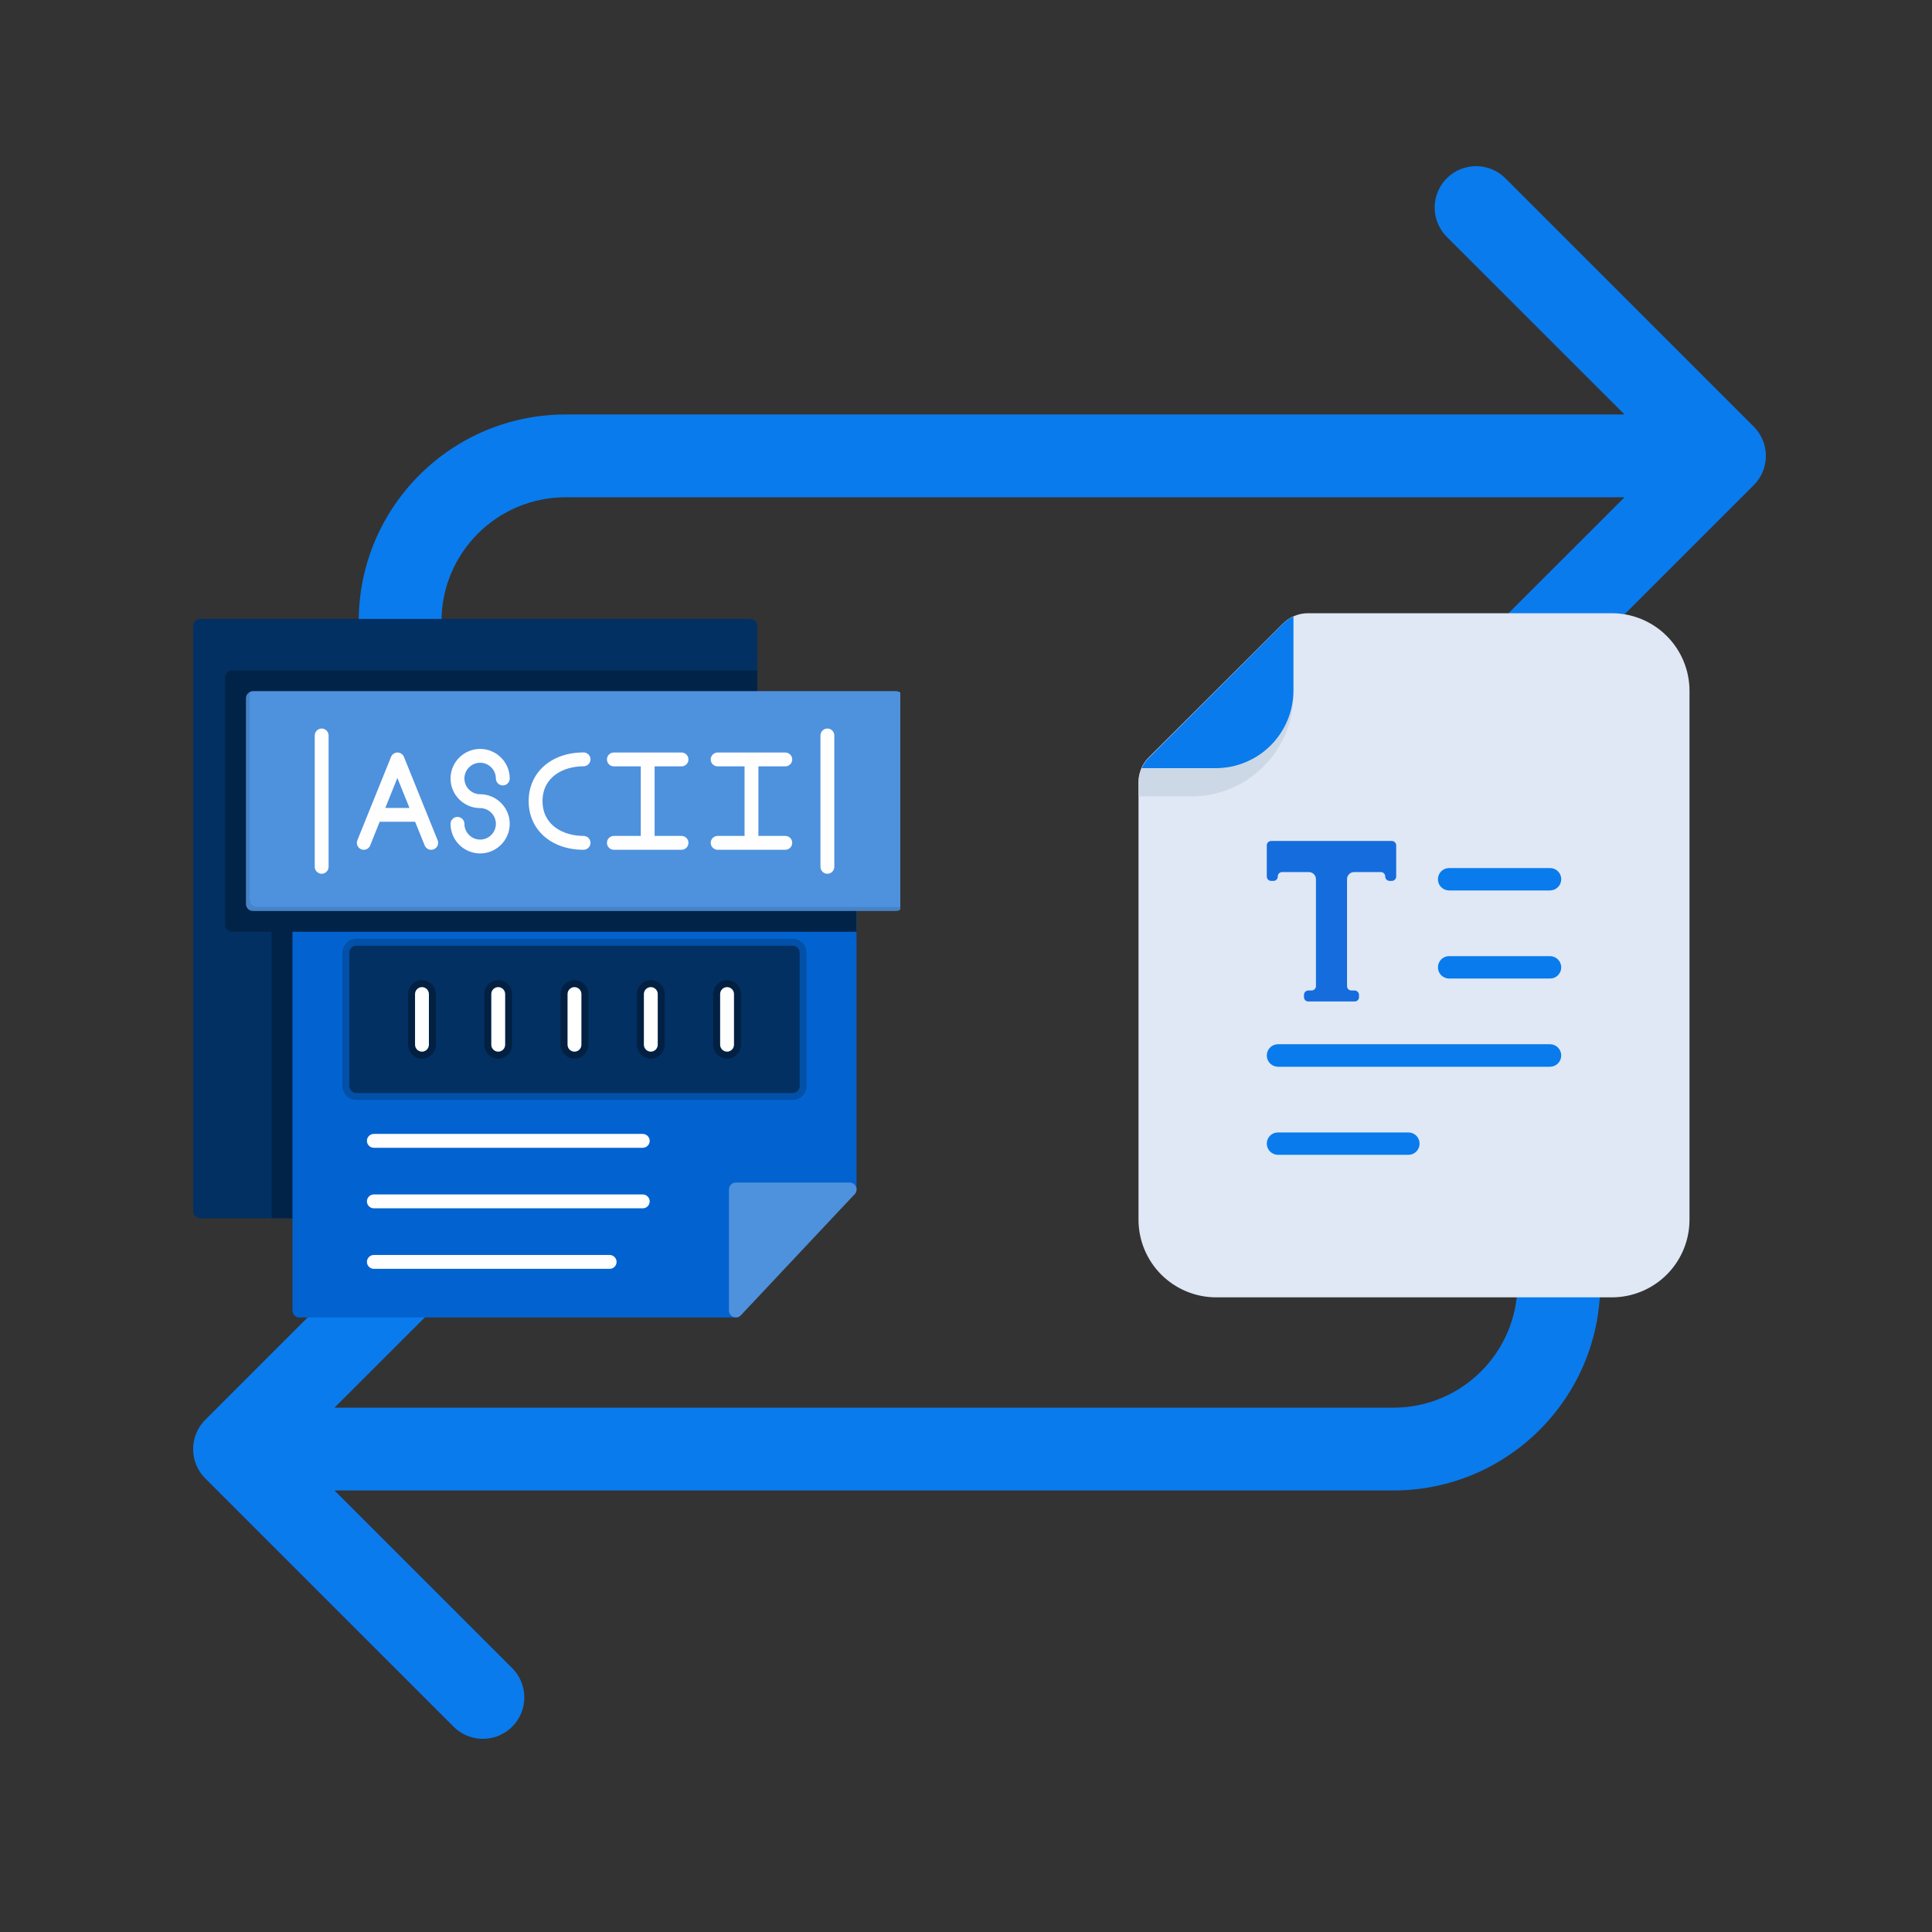 <svg xmlns="http://www.w3.org/2000/svg" xmlns:xlink="http://www.w3.org/1999/xlink" width="500" zoomAndPan="magnify" viewBox="0 0 375 375" height="500" preserveAspectRatio="xMidYMid meet" version="1.0"><rect x="0" y="0" width="375" height="375" fill="#333333" stroke="none"/><defs><clipPath id="994ff7b973"><path d="M 37.5 32.258 L 342.75 32.258 L 342.75 337.508 L 37.5 337.508 Z M 37.5 32.258 " clip-rule="nonzero"/></clipPath><clipPath id="67f5e7b07d"><path d="M 37.5 120 L 147 120 L 147 237 L 37.5 237 Z M 37.5 120 " clip-rule="nonzero"/></clipPath><clipPath id="e56d7c9eb7"><path d="M 47 134 L 174.75 134 L 174.75 177 L 47 177 Z M 47 134 " clip-rule="nonzero"/></clipPath><clipPath id="e3008aabb5"><path d="M 48 134 L 174.75 134 L 174.75 177 L 48 177 Z M 48 134 " clip-rule="nonzero"/></clipPath><clipPath id="e574d70465"><path d="M 220.648 119.027 L 328 119.027 L 328 251.777 L 220.648 251.777 Z M 220.648 119.027 " clip-rule="nonzero"/></clipPath><clipPath id="8bf9fdc937"><path d="M 220.648 119.027 L 252 119.027 L 252 155 L 220.648 155 Z M 220.648 119.027 " clip-rule="nonzero"/></clipPath><clipPath id="3a43144f2e"><path d="M 221 119.027 L 252 119.027 L 252 150 L 221 150 Z M 221 119.027 " clip-rule="nonzero"/></clipPath></defs><g clip-path="url(#994ff7b973)"><path fill="#097bed" d="M 340.395 82.801 C 341.848 84.254 342.754 86.262 342.754 88.484 C 342.754 90.711 341.855 92.719 340.395 94.172 L 292.195 142.367 C 290.742 143.824 288.727 144.723 286.512 144.723 C 282.066 144.723 278.469 141.125 278.469 136.684 C 278.469 134.465 279.371 132.449 280.824 130.996 L 315.316 96.52 L 109.793 96.52 C 96.484 96.52 85.695 107.305 85.695 120.617 L 85.695 152.746 C 85.695 157.18 82.098 160.781 77.664 160.781 C 73.23 160.781 69.629 157.18 69.629 152.746 L 69.629 120.617 C 69.629 98.438 87.617 80.453 109.793 80.453 L 315.316 80.453 L 280.824 45.977 C 279.371 44.523 278.469 42.508 278.469 40.289 C 278.469 35.848 282.066 32.25 286.512 32.25 C 288.727 32.25 290.742 33.148 292.195 34.605 Z M 302.574 208.977 C 298.141 208.977 294.543 212.574 294.543 217.008 L 294.543 249.137 C 294.543 262.449 283.754 273.234 270.445 273.234 L 64.922 273.234 L 99.414 238.762 C 100.867 237.305 101.77 235.289 101.77 233.074 C 101.77 228.629 98.172 225.031 93.727 225.031 C 91.512 225.031 89.496 225.934 88.043 227.387 L 39.844 275.582 C 38.391 277.035 37.484 279.043 37.484 281.27 C 37.484 283.492 38.383 285.5 39.844 286.957 L 88.043 335.152 C 89.496 336.605 91.512 337.504 93.727 337.504 C 98.172 337.504 101.77 333.906 101.77 329.465 C 101.77 327.246 100.867 325.23 99.414 323.777 L 64.922 289.301 L 270.445 289.301 C 292.621 289.301 310.609 271.316 310.609 249.137 L 310.609 217.008 C 310.609 212.574 307.008 208.977 302.574 208.977 Z M 302.574 208.977 " fill-opacity="1" fill-rule="nonzero"/></g><g clip-path="url(#67f5e7b07d)"><path fill="#023063" d="M 58.113 236.445 L 38.844 236.445 C 38.105 236.445 37.5 235.84 37.5 235.098 L 37.5 121.477 C 37.5 120.738 38.105 120.133 38.844 120.133 L 145.633 120.133 C 146.371 120.133 146.977 120.738 146.977 121.477 L 146.977 135.527 C 146.977 136.266 146.371 136.871 145.633 136.871 L 50.43 136.871 L 50.43 174.129 L 58.113 174.129 C 58.855 174.129 59.461 174.734 59.461 175.477 L 59.461 235.098 C 59.461 235.84 58.855 236.445 58.113 236.445 Z M 58.113 236.445 " fill-opacity="1" fill-rule="evenodd"/></g><path fill="#022348" d="M 58.113 236.445 L 52.73 236.445 L 52.73 175.477 C 52.73 175.012 52.793 174.562 52.902 174.129 L 58.113 174.129 C 58.855 174.129 59.461 174.734 59.461 175.477 L 59.461 235.098 C 59.461 235.84 58.855 236.445 58.113 236.445 Z M 58.113 236.445 " fill-opacity="1" fill-rule="evenodd"/><path fill="#022348" d="M 146.977 130.145 L 146.977 135.527 C 146.977 136.266 146.371 136.871 145.633 136.871 L 50.43 136.871 L 50.43 174.129 L 58.113 174.129 C 58.855 174.129 59.461 174.734 59.461 175.477 L 59.461 180.859 L 45.047 180.859 C 44.309 180.859 43.703 180.254 43.703 179.512 L 43.703 131.488 C 43.703 130.75 44.309 130.145 45.047 130.145 Z M 146.977 130.145 " fill-opacity="1" fill-rule="evenodd"/><path fill="#0263d0" d="M 142.832 255.715 L 58.113 255.715 C 57.375 255.715 56.77 255.109 56.77 254.367 L 56.77 175.477 C 56.77 174.734 57.375 174.129 58.113 174.129 L 164.898 174.129 C 165.641 174.129 166.246 174.734 166.246 175.477 L 166.246 230.875 C 166.246 231.613 165.641 232.219 164.898 232.219 L 144.164 232.219 L 144.164 254.367 C 144.18 255.109 143.574 255.715 142.832 255.715 Z M 142.832 255.715 " fill-opacity="1" fill-rule="evenodd"/><path fill="#022348" d="M 55.422 180.859 L 55.422 175.477 C 55.422 174.734 56.027 174.129 56.77 174.129 L 164.898 174.129 C 165.641 174.129 166.246 174.734 166.246 175.477 L 166.246 180.859 Z M 55.422 180.859 " fill-opacity="1" fill-rule="evenodd"/><g clip-path="url(#e56d7c9eb7)"><path fill="#4683c7" d="M 173.941 176.82 L 49.086 176.82 C 48.344 176.82 47.738 176.215 47.738 175.477 L 47.738 135.527 C 47.738 134.785 48.344 134.18 49.086 134.18 L 173.941 134.18 C 174.684 134.18 175.289 134.785 175.289 135.527 L 175.289 175.477 C 175.289 176.215 174.684 176.82 173.941 176.82 Z M 173.941 176.82 " fill-opacity="1" fill-rule="evenodd"/></g><g clip-path="url(#e3008aabb5)"><path fill="#4e91dd" d="M 48.562 134.285 C 48.723 134.219 48.902 134.18 49.086 134.18 L 173.941 134.18 C 174.684 134.18 175.289 134.785 175.289 135.527 L 175.289 175.477 C 175.289 175.645 175.258 175.805 175.199 175.953 C 175.039 176.023 174.863 176.059 174.68 176.059 L 49.82 176.059 C 49.082 176.059 48.477 175.453 48.477 174.715 L 48.477 134.762 C 48.477 134.594 48.508 134.434 48.562 134.285 Z M 48.562 134.285 " fill-opacity="1" fill-rule="evenodd"/></g><path fill="#4e91dd" d="M 142.832 255.715 C 142.672 255.715 142.496 255.688 142.336 255.617 C 141.824 255.418 141.488 254.918 141.488 254.367 L 141.488 230.875 C 141.488 230.133 142.094 229.527 142.832 229.527 L 164.914 229.527 C 165.453 229.527 165.938 229.852 166.152 230.336 C 166.367 230.832 166.258 231.398 165.895 231.789 L 143.816 255.281 C 143.547 255.566 143.195 255.715 142.832 255.715 Z M 142.832 255.715 " fill-opacity="1" fill-rule="evenodd"/><path fill="#0250a8" d="M 153.867 213.504 L 69.16 213.504 C 67.68 213.504 66.469 212.293 66.469 210.812 L 66.469 184.91 C 66.469 183.426 67.68 182.219 69.16 182.219 L 153.867 182.219 C 155.348 182.219 156.559 183.426 156.559 184.91 L 156.559 210.797 C 156.559 212.285 155.355 213.504 153.867 213.504 Z M 153.867 213.504 " fill-opacity="1" fill-rule="evenodd"/><path fill="#023063" d="M 153.867 212.156 L 69.16 212.156 C 68.422 212.156 67.816 211.551 67.816 210.812 L 67.816 184.91 C 67.816 184.168 68.422 183.562 69.16 183.562 L 153.867 183.562 C 154.605 183.562 155.211 184.168 155.211 184.91 L 155.211 210.797 C 155.211 211.551 154.605 212.156 153.867 212.156 Z M 153.867 212.156 " fill-opacity="1" fill-rule="evenodd"/><path fill="#022041" d="M 81.906 205.469 C 80.422 205.469 79.215 204.262 79.215 202.777 L 79.215 192.941 C 79.215 191.457 80.422 190.25 81.906 190.25 C 83.387 190.25 84.594 191.457 84.594 192.941 L 84.594 202.777 C 84.594 204.262 83.387 205.469 81.906 205.469 Z M 96.707 205.469 C 95.223 205.469 94.016 204.262 94.016 202.777 L 94.016 192.941 C 94.016 191.457 95.223 190.25 96.707 190.25 C 98.188 190.25 99.398 191.457 99.398 192.941 L 99.398 202.777 C 99.398 204.262 98.188 205.469 96.707 205.469 Z M 111.508 205.469 C 110.023 205.469 108.816 204.262 108.816 202.777 L 108.816 192.941 C 108.816 191.457 110.023 190.25 111.508 190.25 C 112.988 190.25 114.199 191.457 114.199 192.941 L 114.199 202.777 C 114.199 204.266 112.996 205.469 111.508 205.469 Z M 126.32 205.469 C 124.84 205.469 123.633 204.262 123.633 202.777 L 123.633 192.941 C 123.633 191.457 124.84 190.25 126.32 190.25 C 127.805 190.25 129.012 191.457 129.012 192.941 L 129.012 202.777 C 129.012 204.262 127.805 205.469 126.32 205.469 Z M 141.125 205.469 C 139.641 205.469 138.434 204.262 138.434 202.777 L 138.434 192.941 C 138.434 191.457 139.641 190.25 141.125 190.25 C 142.605 190.25 143.816 191.457 143.816 192.941 L 143.816 202.777 C 143.816 204.262 142.605 205.469 141.125 205.469 Z M 141.125 205.469 " fill-opacity="1" fill-rule="evenodd"/><path fill="#ffffff" d="M 81.906 204.125 C 81.164 204.125 80.559 203.52 80.559 202.777 L 80.559 192.941 C 80.559 192.203 81.164 191.598 81.906 191.598 C 82.645 191.598 83.25 192.203 83.25 192.941 L 83.25 202.777 C 83.25 203.52 82.645 204.125 81.906 204.125 Z M 81.906 204.125 " fill-opacity="1" fill-rule="evenodd"/><path fill="#ffffff" d="M 96.707 204.125 C 95.965 204.125 95.359 203.52 95.359 202.777 L 95.359 192.941 C 95.359 192.203 95.965 191.598 96.707 191.598 C 97.445 191.598 98.051 192.203 98.051 192.941 L 98.051 202.777 C 98.051 203.52 97.445 204.125 96.707 204.125 Z M 96.707 204.125 " fill-opacity="1" fill-rule="evenodd"/><path fill="#ffffff" d="M 111.508 204.125 C 110.766 204.125 110.16 203.52 110.16 202.777 L 110.16 192.941 C 110.16 192.203 110.766 191.598 111.508 191.598 C 112.246 191.598 112.852 192.203 112.852 192.941 L 112.852 202.777 C 112.852 203.52 112.262 204.125 111.508 204.125 Z M 111.508 204.125 " fill-opacity="1" fill-rule="evenodd"/><path fill="#ffffff" d="M 126.32 204.125 C 125.582 204.125 124.977 203.52 124.977 202.777 L 124.977 192.941 C 124.977 192.203 125.582 191.598 126.32 191.598 C 127.062 191.598 127.668 192.203 127.668 192.941 L 127.668 202.777 C 127.668 203.52 127.062 204.125 126.32 204.125 Z M 126.32 204.125 " fill-opacity="1" fill-rule="evenodd"/><path fill="#ffffff" d="M 141.125 204.125 C 140.383 204.125 139.777 203.52 139.777 202.777 L 139.777 192.941 C 139.777 192.203 140.383 191.598 141.125 191.598 C 141.863 191.598 142.469 192.203 142.469 192.941 L 142.469 202.777 C 142.469 203.52 141.863 204.125 141.125 204.125 Z M 141.125 204.125 " fill-opacity="1" fill-rule="evenodd"/><path fill="#ffffff" d="M 124.762 222.785 L 72.566 222.785 C 71.824 222.785 71.219 222.18 71.219 221.441 C 71.219 220.699 71.824 220.094 72.566 220.094 L 124.762 220.094 C 125.5 220.094 126.105 220.699 126.105 221.441 C 126.105 222.18 125.5 222.785 124.762 222.785 Z M 124.762 222.785 " fill-opacity="1" fill-rule="evenodd"/><path fill="#ffffff" d="M 124.762 234.535 L 72.566 234.535 C 71.824 234.535 71.219 233.93 71.219 233.188 C 71.219 232.449 71.824 231.844 72.566 231.844 L 124.762 231.844 C 125.5 231.844 126.105 232.449 126.105 233.188 C 126.105 233.93 125.5 234.535 124.762 234.535 Z M 124.762 234.535 " fill-opacity="1" fill-rule="evenodd"/><path fill="#ffffff" d="M 118.344 246.281 L 72.566 246.281 C 71.824 246.281 71.219 245.676 71.219 244.934 C 71.219 244.195 71.824 243.59 72.566 243.59 L 118.328 243.59 C 119.07 243.59 119.676 244.195 119.676 244.934 C 119.676 245.676 119.082 246.281 118.344 246.281 Z M 118.344 246.281 " fill-opacity="1" fill-rule="evenodd"/><path fill="#fefefe" d="M 62.434 169.598 C 61.695 169.598 61.09 168.988 61.09 168.25 L 61.09 142.75 C 61.09 142.012 61.695 141.406 62.434 141.406 C 63.176 141.406 63.781 142.012 63.781 142.75 L 63.781 168.25 C 63.781 168.988 63.172 169.598 62.434 169.598 Z M 62.434 169.598 " fill-opacity="1" fill-rule="evenodd"/><path fill="#fefefe" d="M 160.594 169.598 C 159.855 169.598 159.25 168.988 159.25 168.25 L 159.25 142.75 C 159.25 142.012 159.855 141.406 160.594 141.406 C 161.336 141.406 161.941 142.012 161.941 142.75 L 161.941 168.25 C 161.941 168.988 161.336 169.598 160.594 169.598 Z M 160.594 169.598 " fill-opacity="1" fill-rule="evenodd"/><path fill="#fefefe" d="M 83.68 164.941 C 83.141 164.941 82.645 164.617 82.43 164.094 L 80.574 159.504 L 73.695 159.504 L 71.852 164.105 C 71.57 164.793 70.789 165.129 70.105 164.844 C 69.418 164.562 69.082 163.781 69.363 163.098 L 71.543 157.699 C 71.559 157.672 71.559 157.66 71.57 157.633 L 75.902 146.91 C 76.105 146.398 76.602 146.062 77.156 146.062 C 77.707 146.062 78.191 146.398 78.406 146.91 L 82.738 157.633 C 82.754 157.66 82.754 157.672 82.766 157.699 L 84.945 163.098 C 85.227 163.781 84.891 164.562 84.207 164.844 C 84.016 164.914 83.844 164.941 83.68 164.941 Z M 74.785 156.824 L 79.48 156.824 L 77.129 151 Z M 74.785 156.824 " fill-opacity="1" fill-rule="evenodd"/><path fill="#fefefe" d="M 93.195 165.652 C 90.031 165.652 87.449 163.07 87.449 159.906 C 87.449 159.168 88.055 158.562 88.793 158.562 C 89.535 158.562 90.141 159.168 90.141 159.906 C 90.141 161.59 91.512 162.961 93.195 162.961 C 94.875 162.961 96.25 161.59 96.25 159.906 C 96.25 158.227 94.875 156.852 93.195 156.852 C 90.031 156.852 87.449 154.27 87.449 151.105 C 87.449 147.945 90.031 145.363 93.195 145.363 C 96.355 145.363 98.941 147.945 98.941 151.105 C 98.941 151.848 98.336 152.453 97.594 152.453 C 96.855 152.453 96.25 151.848 96.25 151.105 C 96.25 149.426 94.875 148.051 93.195 148.051 C 91.512 148.051 90.141 149.426 90.141 151.105 C 90.141 152.789 91.512 154.16 93.195 154.16 C 96.355 154.16 98.941 156.746 98.941 159.906 C 98.941 163.07 96.355 165.652 93.195 165.652 Z M 93.195 165.652 " fill-opacity="1" fill-rule="evenodd"/><path fill="#fefefe" d="M 113.27 164.941 C 106.984 164.941 102.613 161.051 102.613 155.492 C 102.613 149.938 107 146.047 113.27 146.047 C 114.012 146.047 114.617 146.652 114.617 147.395 C 114.617 148.133 114.012 148.738 113.27 148.738 C 109.301 148.738 105.305 150.824 105.305 155.492 C 105.305 160.164 109.312 162.25 113.27 162.25 C 114.012 162.25 114.617 162.855 114.617 163.594 C 114.617 164.336 114.012 164.941 113.27 164.941 Z M 113.27 164.941 " fill-opacity="1" fill-rule="evenodd"/><path fill="#fefefe" d="M 132.285 164.941 L 119.148 164.941 C 118.41 164.941 117.805 164.336 117.805 163.594 C 117.805 162.855 118.41 162.25 119.148 162.25 L 124.371 162.25 L 124.371 148.754 L 119.148 148.754 C 118.41 148.754 117.805 148.148 117.805 147.406 C 117.805 146.668 118.41 146.062 119.148 146.062 L 132.285 146.062 C 133.023 146.062 133.629 146.668 133.629 147.406 C 133.629 148.148 133.023 148.754 132.285 148.754 L 127.062 148.754 L 127.062 162.25 L 132.285 162.25 C 133.023 162.25 133.629 162.855 133.629 163.594 C 133.629 164.336 133.023 164.941 132.285 164.941 Z M 132.285 164.941 " fill-opacity="1" fill-rule="evenodd"/><path fill="#fefefe" d="M 152.426 164.941 L 139.293 164.941 C 138.555 164.941 137.949 164.336 137.949 163.594 C 137.949 162.855 138.555 162.25 139.293 162.25 L 144.516 162.25 L 144.516 148.754 L 139.293 148.754 C 138.555 148.754 137.949 148.148 137.949 147.406 C 137.949 146.668 138.555 146.062 139.293 146.062 L 152.426 146.062 C 153.168 146.062 153.773 146.668 153.773 147.406 C 153.773 148.148 153.168 148.754 152.426 148.754 L 147.207 148.754 L 147.207 162.25 L 152.426 162.25 C 153.168 162.25 153.773 162.855 153.773 163.594 C 153.773 164.336 153.168 164.941 152.426 164.941 Z M 152.426 164.941 " fill-opacity="1" fill-rule="evenodd"/><g clip-path="url(#e574d70465)"><path fill="#dfe8f4" d="M 312.855 119.027 C 313.844 119.027 314.824 119.125 315.797 119.316 C 316.766 119.512 317.711 119.797 318.625 120.176 C 319.539 120.555 320.406 121.02 321.23 121.57 C 322.055 122.121 322.816 122.746 323.516 123.445 C 324.215 124.145 324.84 124.906 325.391 125.73 C 325.941 126.551 326.406 127.422 326.785 128.336 C 327.164 129.25 327.449 130.191 327.641 131.164 C 327.836 132.133 327.93 133.113 327.93 134.105 L 327.93 236.738 C 327.93 237.727 327.836 238.707 327.641 239.68 C 327.449 240.648 327.164 241.594 326.785 242.508 C 326.406 243.422 325.941 244.289 325.391 245.113 C 324.84 245.938 324.215 246.699 323.516 247.398 C 322.816 248.098 322.055 248.723 321.23 249.273 C 320.406 249.824 319.539 250.285 318.625 250.664 C 317.711 251.043 316.766 251.332 315.797 251.523 C 314.824 251.719 313.844 251.812 312.855 251.812 L 236.059 251.812 C 235.07 251.812 234.09 251.719 233.117 251.523 C 232.148 251.332 231.207 251.043 230.289 250.664 C 229.375 250.285 228.508 249.824 227.684 249.273 C 226.859 248.723 226.098 248.098 225.398 247.398 C 224.699 246.699 224.074 245.938 223.523 245.113 C 222.977 244.289 222.512 243.422 222.133 242.508 C 221.754 241.594 221.465 240.648 221.273 239.68 C 221.082 238.707 220.984 237.727 220.984 236.738 L 220.984 151.922 C 220.98 151.016 221.152 150.148 221.5 149.316 C 221.844 148.48 222.336 147.746 222.977 147.105 L 249.062 121.02 C 249.699 120.379 250.438 119.887 251.27 119.543 C 252.105 119.199 252.973 119.027 253.875 119.027 Z M 312.855 119.027 " fill-opacity="1" fill-rule="nonzero"/></g><g clip-path="url(#8bf9fdc937)"><path fill="#ccd8e5" d="M 249.062 121.02 C 249.641 120.445 250.305 119.992 251.055 119.664 L 251.055 134.77 C 251.055 135.418 251.023 136.066 250.957 136.711 C 250.895 137.355 250.801 137.996 250.672 138.633 C 250.547 139.27 250.391 139.898 250.199 140.52 C 250.012 141.141 249.793 141.75 249.547 142.348 C 249.297 142.949 249.02 143.535 248.715 144.105 C 248.41 144.68 248.078 145.234 247.715 145.773 C 247.355 146.312 246.969 146.832 246.559 147.336 C 246.148 147.836 245.711 148.316 245.254 148.773 C 244.793 149.234 244.312 149.668 243.812 150.078 C 243.312 150.492 242.789 150.879 242.25 151.238 C 241.711 151.598 241.156 151.93 240.582 152.238 C 240.012 152.543 239.426 152.82 238.828 153.066 C 238.227 153.316 237.617 153.535 236.996 153.723 C 236.375 153.91 235.746 154.07 235.109 154.195 C 234.477 154.32 233.832 154.418 233.188 154.48 C 232.543 154.543 231.895 154.574 231.246 154.574 L 220.984 154.574 L 220.984 151.809 C 220.98 150.906 221.152 150.039 221.5 149.203 C 221.844 148.371 222.336 147.633 222.977 146.996 Z M 249.062 121.02 " fill-opacity="1" fill-rule="nonzero"/></g><g clip-path="url(#3a43144f2e)"><path fill="#097bed" d="M 221.621 149.098 C 221.945 148.352 222.398 147.688 222.977 147.105 L 249.062 121.02 C 249.641 120.445 250.305 119.992 251.055 119.664 L 251.055 134.023 C 251.055 135.012 250.957 135.992 250.766 136.965 C 250.57 137.934 250.285 138.879 249.906 139.793 C 249.527 140.707 249.062 141.574 248.512 142.398 C 247.965 143.223 247.34 143.984 246.637 144.684 C 245.938 145.383 245.176 146.008 244.355 146.559 C 243.531 147.109 242.66 147.57 241.746 147.949 C 240.832 148.328 239.891 148.617 238.918 148.809 C 237.949 149.004 236.969 149.098 235.977 149.098 Z M 221.621 149.098 " fill-opacity="1" fill-rule="nonzero"/></g><path fill="#097bed" d="M 300.848 172.836 L 281.262 172.836 C 280.973 172.836 280.695 172.777 280.43 172.668 C 280.164 172.555 279.93 172.398 279.727 172.191 C 279.523 171.988 279.367 171.75 279.262 171.484 C 279.152 171.215 279.102 170.938 279.105 170.648 C 279.105 170.363 279.16 170.086 279.27 169.824 C 279.379 169.559 279.535 169.324 279.738 169.121 C 279.938 168.922 280.172 168.766 280.438 168.656 C 280.703 168.547 280.977 168.492 281.262 168.492 L 300.848 168.492 C 301.137 168.488 301.414 168.539 301.684 168.648 C 301.949 168.754 302.188 168.91 302.391 169.113 C 302.598 169.316 302.754 169.551 302.867 169.816 C 302.977 170.082 303.035 170.359 303.035 170.648 C 303.035 170.938 302.977 171.219 302.867 171.484 C 302.758 171.754 302.598 171.988 302.395 172.195 C 302.188 172.398 301.953 172.559 301.684 172.668 C 301.418 172.777 301.137 172.836 300.848 172.836 Z M 300.848 172.836 " fill-opacity="1" fill-rule="nonzero"/><path fill="#097bed" d="M 300.848 189.93 L 281.262 189.93 C 280.977 189.93 280.703 189.875 280.438 189.766 C 280.172 189.656 279.938 189.5 279.738 189.297 C 279.535 189.098 279.379 188.863 279.27 188.598 C 279.16 188.332 279.105 188.059 279.105 187.773 C 279.102 187.484 279.152 187.207 279.262 186.938 C 279.367 186.672 279.523 186.434 279.727 186.23 C 279.93 186.023 280.164 185.863 280.43 185.754 C 280.695 185.641 280.973 185.586 281.262 185.586 L 300.848 185.586 C 301.137 185.586 301.418 185.641 301.684 185.754 C 301.953 185.863 302.188 186.023 302.395 186.227 C 302.598 186.434 302.758 186.668 302.867 186.938 C 302.977 187.203 303.035 187.484 303.035 187.773 C 303.035 188.062 302.977 188.34 302.867 188.605 C 302.754 188.871 302.598 189.105 302.391 189.309 C 302.188 189.512 301.949 189.668 301.684 189.773 C 301.414 189.883 301.137 189.934 300.848 189.93 Z M 300.848 189.93 " fill-opacity="1" fill-rule="nonzero"/><path fill="#097bed" d="M 300.848 207.055 L 248.066 207.055 C 247.777 207.055 247.496 207 247.23 206.887 C 246.961 206.777 246.727 206.617 246.52 206.414 C 246.316 206.207 246.16 205.973 246.047 205.703 C 245.938 205.438 245.883 205.16 245.883 204.867 C 245.883 204.578 245.938 204.301 246.047 204.031 C 246.16 203.766 246.316 203.527 246.52 203.324 C 246.727 203.117 246.961 202.961 247.23 202.848 C 247.496 202.738 247.777 202.684 248.066 202.684 L 300.848 202.684 C 301.137 202.684 301.418 202.738 301.684 202.848 C 301.953 202.961 302.188 203.117 302.395 203.324 C 302.598 203.527 302.758 203.766 302.867 204.031 C 302.977 204.301 303.035 204.578 303.035 204.867 C 303.035 205.16 302.977 205.438 302.867 205.703 C 302.758 205.973 302.598 206.207 302.395 206.414 C 302.188 206.617 301.953 206.777 301.684 206.887 C 301.418 207 301.137 207.055 300.848 207.055 Z M 300.848 207.055 " fill-opacity="1" fill-rule="nonzero"/><path fill="#097bed" d="M 273.379 224.148 L 248.066 224.148 C 247.777 224.148 247.496 224.094 247.23 223.984 C 246.961 223.871 246.727 223.715 246.52 223.512 C 246.316 223.305 246.16 223.07 246.047 222.801 C 245.938 222.531 245.883 222.254 245.883 221.965 C 245.883 221.676 245.938 221.398 246.047 221.133 C 246.16 220.867 246.316 220.633 246.523 220.43 C 246.727 220.227 246.965 220.07 247.23 219.965 C 247.5 219.855 247.777 219.805 248.066 219.809 L 273.379 219.809 C 273.664 219.809 273.941 219.863 274.203 219.973 C 274.469 220.082 274.703 220.238 274.906 220.438 C 275.105 220.641 275.262 220.875 275.371 221.141 C 275.48 221.402 275.535 221.68 275.535 221.965 C 275.539 222.254 275.488 222.531 275.379 222.797 C 275.273 223.066 275.117 223.305 274.914 223.508 C 274.711 223.715 274.477 223.871 274.211 223.984 C 273.945 224.094 273.668 224.148 273.379 224.148 Z M 273.379 224.148 " fill-opacity="1" fill-rule="nonzero"/><path fill="#156cdd" d="M 245.883 164.094 L 245.883 170.121 C 245.883 170.359 245.965 170.562 246.133 170.73 C 246.301 170.898 246.5 170.98 246.738 170.98 L 247.18 170.98 C 247.414 170.98 247.613 170.895 247.777 170.727 C 247.941 170.559 248.02 170.359 248.012 170.121 C 248.012 169.887 248.094 169.684 248.262 169.516 C 248.43 169.348 248.633 169.266 248.867 169.266 L 254.043 169.266 C 254.227 169.266 254.402 169.301 254.57 169.371 C 254.742 169.441 254.891 169.539 255.02 169.672 C 255.148 169.801 255.25 169.949 255.32 170.121 C 255.391 170.289 255.426 170.465 255.426 170.648 L 255.426 191.395 C 255.426 191.633 255.34 191.836 255.172 192.004 C 255.008 192.172 254.805 192.254 254.566 192.254 L 253.957 192.254 C 253.723 192.254 253.52 192.336 253.352 192.504 C 253.184 192.672 253.102 192.875 253.102 193.113 L 253.102 193.555 C 253.102 193.789 253.184 193.988 253.355 194.152 C 253.523 194.312 253.723 194.391 253.957 194.383 L 262.922 194.383 C 263.156 194.391 263.359 194.312 263.527 194.152 C 263.695 193.988 263.781 193.789 263.781 193.555 L 263.781 193.113 C 263.781 192.875 263.695 192.672 263.527 192.504 C 263.359 192.336 263.16 192.254 262.922 192.254 L 262.312 192.254 C 262.078 192.254 261.875 192.172 261.707 192.004 C 261.539 191.836 261.457 191.633 261.457 191.395 L 261.457 170.648 C 261.457 170.465 261.492 170.289 261.562 170.121 C 261.633 169.949 261.73 169.801 261.859 169.672 C 261.992 169.539 262.141 169.441 262.309 169.371 C 262.48 169.301 262.656 169.266 262.84 169.266 L 268.012 169.266 C 268.25 169.266 268.449 169.348 268.617 169.516 C 268.785 169.684 268.871 169.887 268.871 170.121 C 268.871 170.355 268.949 170.555 269.109 170.719 C 269.273 170.887 269.469 170.973 269.699 170.98 L 270.141 170.98 C 270.379 170.98 270.582 170.898 270.75 170.73 C 270.914 170.562 271 170.359 271 170.121 L 271 164.094 C 271 163.855 270.914 163.652 270.75 163.484 C 270.582 163.32 270.379 163.234 270.141 163.234 L 246.793 163.234 C 246.676 163.227 246.559 163.242 246.449 163.285 C 246.336 163.324 246.238 163.383 246.152 163.465 C 246.066 163.547 246 163.641 245.949 163.75 C 245.902 163.859 245.879 163.973 245.883 164.094 Z M 245.883 164.094 " fill-opacity="1" fill-rule="nonzero"/></svg>